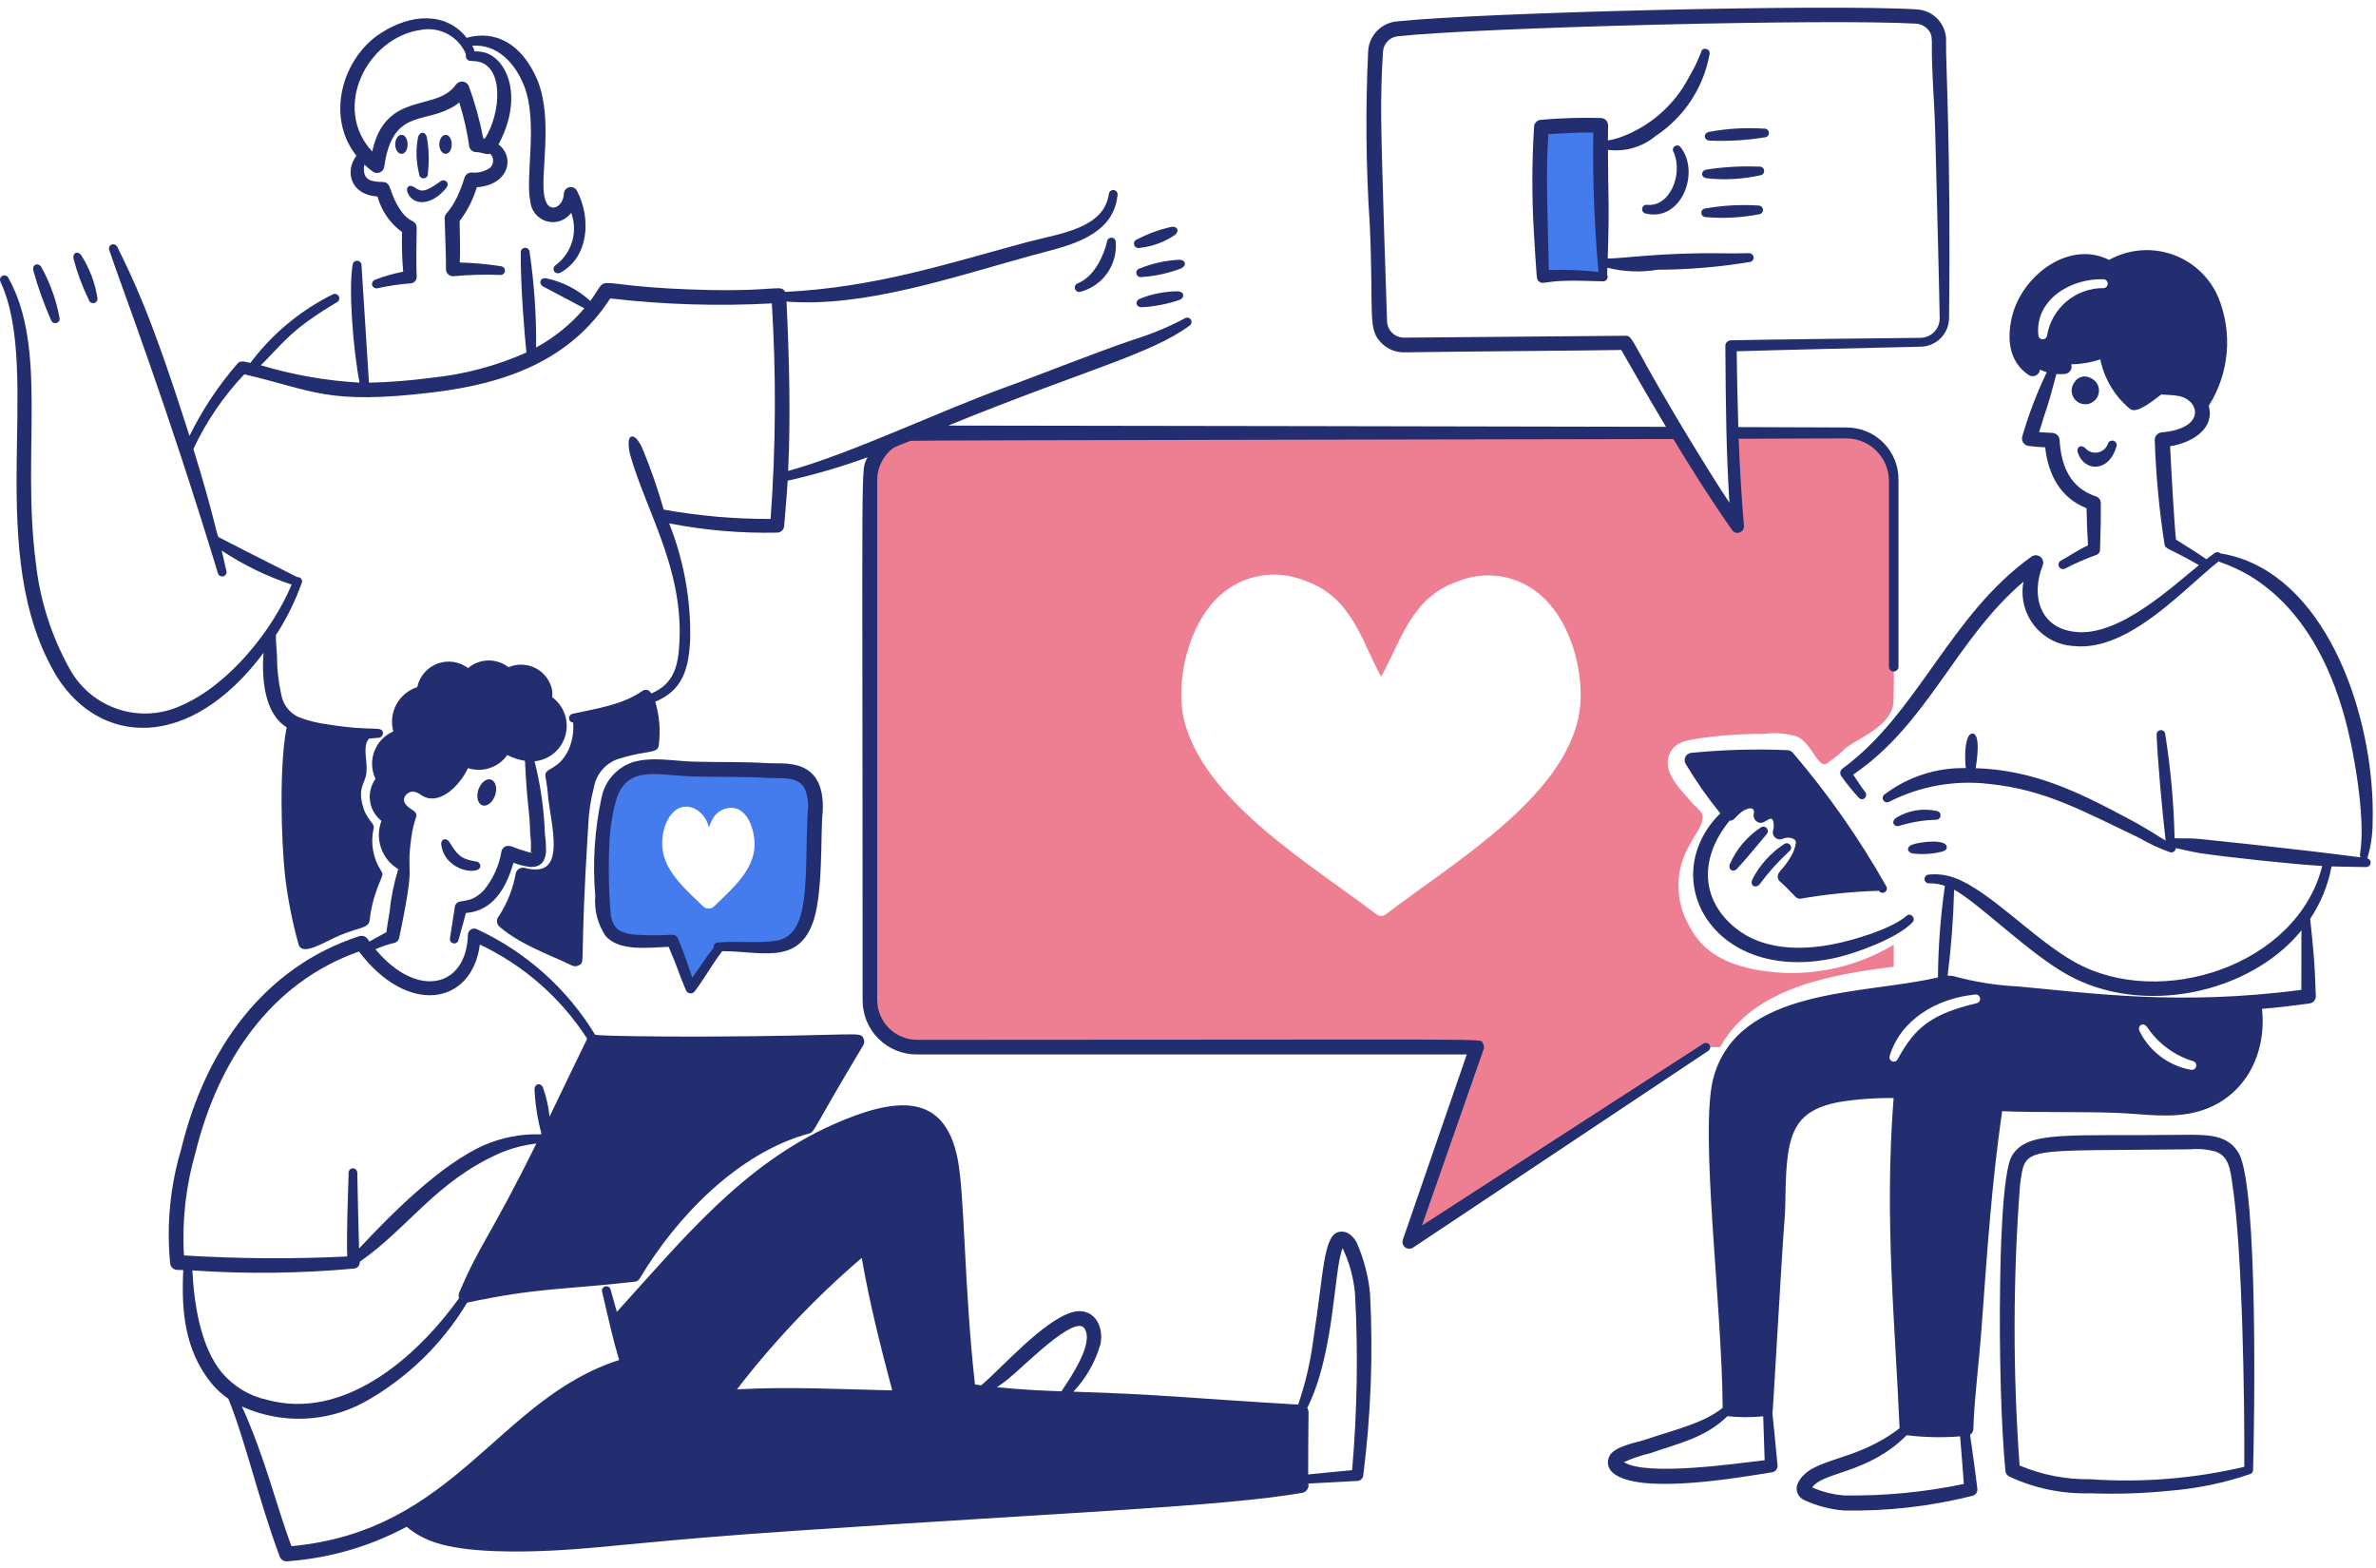 <svg width="297" height="196" viewBox="0 0 297 196" fill="none" xmlns="http://www.w3.org/2000/svg">
<path fill-rule="evenodd" clip-rule="evenodd" d="M219.581 121.245C215.939 120.55 212.886 119.17 211.141 115.728C210.244 114.167 209.783 112.394 209.806 110.595C209.829 108.795 210.335 107.034 211.271 105.496C211.801 104.447 212.85 103.292 212.832 102.043C212.808 101.442 211.853 100.795 211.5 100.358C210.203 98.797 207.787 96.656 208.636 94.37C209.296 92.707 210.876 92.565 212.382 92.306C215.028 91.921 217.7 91.736 220.374 91.752C221.77 91.563 223.189 91.659 224.547 92.036C226.41 92.781 227.2 95.99 228.273 95.489C229.17 94.891 230.01 94.212 230.783 93.46C232.645 92.141 235.367 91.103 236.393 88.898C236.853 87.946 236.724 89.735 236.724 59.996C236.723 59.224 236.571 58.46 236.275 57.747C235.979 57.034 235.546 56.387 234.999 55.842C234.453 55.296 233.805 54.864 233.091 54.57C232.378 54.275 231.614 54.124 230.842 54.125H216.554C216.668 58.027 216.856 61.93 217.179 65.817C214.57 62.017 212.103 58.098 209.717 54.125H114.625C113.854 54.124 113.089 54.275 112.376 54.57C111.662 54.864 111.014 55.296 110.468 55.842C109.922 56.387 109.488 57.034 109.192 57.747C108.897 58.46 108.744 59.224 108.744 59.996V125.016C108.743 125.789 108.894 126.554 109.19 127.268C109.485 127.982 109.918 128.63 110.465 129.177C111.011 129.723 111.66 130.156 112.374 130.452C113.088 130.747 113.853 130.899 114.625 130.898H184.619L176.168 155.249L213.251 130.898H215.02C219.099 123.424 229.094 121.797 236.717 120.854V118.096C231.578 121.194 225.486 122.314 219.581 121.245ZM197.3 89.745C195.076 99.891 181.854 107.755 173.194 114.32C173.035 114.441 172.84 114.506 172.64 114.506C172.44 114.506 172.245 114.441 172.086 114.32C163.373 107.736 150.29 99.945 147.946 89.755C146.99 85.3 148.381 78.168 152.494 74.431C153.913 73.149 155.667 72.297 157.551 71.974C159.436 71.65 161.374 71.869 163.138 72.605C169.037 74.647 170.202 80.213 172.64 84.581C175.108 80.235 176.377 74.683 182.188 72.699C183.932 71.972 185.845 71.756 187.707 72.076C189.568 72.395 191.3 73.237 192.701 74.503C196.832 78.215 198.249 85.311 197.3 89.745Z" fill="#EE7E91"/>
<path fill-rule="evenodd" clip-rule="evenodd" d="M259.729 56.599C260.499 58.931 263.564 59.172 264.551 55.834C264.602 55.697 264.598 55.546 264.539 55.412C264.48 55.278 264.371 55.173 264.235 55.119C264.099 55.065 263.947 55.066 263.812 55.122C263.677 55.179 263.57 55.286 263.513 55.421C263.423 55.705 263.258 55.959 263.037 56.158C262.816 56.358 262.545 56.495 262.254 56.555C261.962 56.615 261.659 56.596 261.377 56.5C261.095 56.405 260.844 56.236 260.649 56.011C260.094 55.505 259.503 55.916 259.729 56.599Z" fill="#232E70"/>
<path fill-rule="evenodd" clip-rule="evenodd" d="M237.398 103.248C238.895 102.777 240.45 102.519 242.019 102.481C242.157 102.481 242.291 102.429 242.392 102.335C242.494 102.241 242.556 102.111 242.567 101.973C242.577 101.835 242.535 101.698 242.449 101.59C242.362 101.481 242.238 101.409 242.101 101.389C240.353 100.995 238.52 101.304 236.997 102.249C236.302 102.787 236.811 103.433 237.398 103.248Z" fill="#232E70"/>
<path fill-rule="evenodd" clip-rule="evenodd" d="M239.056 106.69C240.302 106.851 241.566 106.771 242.781 106.455C243.082 106.395 243.348 106.208 243.348 105.913C243.348 104.82 239.929 105.234 238.997 105.601C238.298 105.886 238.338 106.502 239.056 106.69Z" fill="#232E70"/>
<path fill-rule="evenodd" clip-rule="evenodd" d="M217.149 108.591C218.418 107.22 220.676 104.462 220.816 104.299C220.917 104.199 220.976 104.063 220.981 103.919C220.985 103.776 220.935 103.637 220.84 103.53C220.745 103.423 220.612 103.356 220.47 103.344C220.327 103.331 220.185 103.374 220.073 103.463C218.374 104.58 217.038 106.17 216.23 108.036C215.985 108.742 216.656 109.131 217.149 108.591Z" fill="#232E70"/>
<path fill-rule="evenodd" clip-rule="evenodd" d="M219.901 110.61C221.024 109.087 222.291 107.675 223.685 106.396C223.798 106.305 223.87 106.175 223.887 106.031C223.904 105.888 223.864 105.744 223.776 105.63C223.688 105.515 223.559 105.44 223.416 105.42C223.273 105.4 223.128 105.437 223.012 105.523C221.312 106.637 219.934 108.177 219.016 109.991C218.743 110.687 219.38 111.094 219.901 110.61Z" fill="#232E70"/>
<path fill-rule="evenodd" clip-rule="evenodd" d="M238.295 114.516C236.339 116.175 231.634 117.552 229.183 118.029C224.969 118.871 220.286 118.724 216.947 116.025C212.829 112.717 212.163 107.588 216.188 102.601C216.83 102.601 216.827 102.164 217.74 101.469C218.85 100.717 219.395 101.094 219.226 101.717C219.178 101.901 219.189 102.095 219.257 102.272C219.325 102.45 219.446 102.601 219.604 102.707C220.405 103.27 221.034 102.157 221.466 102.378C221.741 102.516 221.778 103.35 221.642 103.782C221.591 103.948 221.589 104.125 221.637 104.292C221.685 104.458 221.781 104.607 221.912 104.72C222.044 104.833 222.206 104.905 222.378 104.927C222.55 104.949 222.724 104.92 222.88 104.844C223.441 104.563 224.597 104.769 224.483 105.375C224.407 105.904 224.235 106.415 223.976 106.882C222.924 108.787 222.207 108.884 222.207 109.617C222.296 110.176 222.49 110.135 223.269 110.914C224.468 112.112 224.569 112.438 225.131 112.34C228.349 111.78 231.603 111.454 234.868 111.362C234.906 111.422 234.956 111.473 235.013 111.514C235.071 111.554 235.136 111.583 235.205 111.598C235.274 111.614 235.346 111.615 235.415 111.603C235.485 111.591 235.551 111.565 235.611 111.527C235.67 111.489 235.722 111.44 235.762 111.382C235.803 111.324 235.831 111.259 235.847 111.19C235.862 111.121 235.864 111.05 235.851 110.98C235.839 110.911 235.813 110.844 235.775 110.785C232.435 104.86 228.527 99.273 224.106 94.104C224.017 94.001 223.907 93.917 223.783 93.86C223.659 93.803 223.524 93.774 223.387 93.775C219.384 93.61 215.374 93.725 211.387 94.117C211.237 94.136 211.094 94.191 210.97 94.279C210.847 94.366 210.747 94.483 210.68 94.618C210.612 94.753 210.579 94.903 210.583 95.054C210.587 95.205 210.628 95.353 210.703 95.484C211.995 97.651 213.442 99.722 215.033 101.68C206.843 109.817 214.206 123.18 229.536 119.72C232.085 119.133 237.154 117.299 239.058 115.31C239.547 114.792 238.807 114.005 238.295 114.516Z" fill="#232E70"/>
<path fill-rule="evenodd" clip-rule="evenodd" d="M261.25 47.223C261.589 47.347 261.88 47.575 262.081 47.874C262.283 48.174 262.384 48.529 262.372 48.89C262.359 49.25 262.232 49.598 262.01 49.882C261.788 50.166 261.481 50.373 261.134 50.472C260.787 50.571 260.418 50.559 260.079 50.435C259.74 50.312 259.448 50.084 259.247 49.785C259.045 49.486 258.943 49.131 258.955 48.77C258.968 48.41 259.094 48.062 259.316 47.778C259.507 47.456 259.813 47.219 260.173 47.116C260.532 47.013 260.918 47.052 261.25 47.223Z" fill="#232E70"/>
<path fill-rule="evenodd" clip-rule="evenodd" d="M52.262 17.127C51.961 18.657 52.005 20.236 52.391 21.747C52.392 21.823 52.408 21.899 52.44 21.968C52.471 22.038 52.517 22.101 52.574 22.152C52.631 22.203 52.697 22.241 52.77 22.265C52.843 22.289 52.919 22.298 52.995 22.29C53.072 22.283 53.145 22.26 53.212 22.222C53.279 22.185 53.337 22.134 53.383 22.073C53.428 22.012 53.461 21.942 53.479 21.868C53.496 21.793 53.498 21.716 53.484 21.641C53.66 20.141 53.616 18.624 53.353 17.137C53.139 16.357 52.443 16.471 52.262 17.127Z" fill="#232E70"/>
<path fill-rule="evenodd" clip-rule="evenodd" d="M50.962 24.114C51.731 25.831 54.043 25.659 55.784 23.489C56.272 22.881 55.628 22.261 55.053 22.676C53.097 24.081 52.676 24.015 51.788 23.407C51.148 22.968 50.662 23.441 50.962 24.114Z" fill="#232E70"/>
<path fill-rule="evenodd" clip-rule="evenodd" d="M55.693 16.862C56.72 16.862 56.726 19.232 55.693 19.232C55.269 19.232 54.913 18.701 54.913 18.052C54.913 17.402 55.269 16.862 55.693 16.862Z" fill="#232E70"/>
<path fill-rule="evenodd" clip-rule="evenodd" d="M50.18 16.862C51.207 16.862 51.213 19.232 50.18 19.232C49.755 19.232 49.399 18.701 49.399 18.052C49.399 17.402 49.755 16.862 50.18 16.862Z" fill="#232E70"/>
<path fill-rule="evenodd" clip-rule="evenodd" d="M72.111 23.831C72.019 23.666 71.876 23.535 71.704 23.459C71.531 23.383 71.338 23.364 71.155 23.407C70.971 23.45 70.806 23.551 70.685 23.695C70.564 23.84 70.493 24.02 70.483 24.209C70.419 25.926 68.56 26.834 68.09 24.739C67.414 22.031 69.228 15.175 67.206 10.076C65.177 5.253 61.776 3.816 58.473 4.689C58.214 4.741 58.493 4.845 57.962 4.288C55.051 1.182 50.461 2.023 47 4.558C42.629 7.855 40.825 14.777 44.552 19.474C43.062 21.413 43.814 24.359 47.182 24.563C47.677 26.352 48.76 27.923 50.258 29.02C50.208 30.671 50.255 32.324 50.398 33.969C49.198 34.189 48.021 34.525 46.886 34.972C46.75 35.022 46.637 35.121 46.57 35.25C46.502 35.378 46.485 35.527 46.521 35.668C46.572 35.808 46.676 35.923 46.81 35.988C46.944 36.054 47.098 36.066 47.24 36.021C48.599 35.723 49.978 35.523 51.366 35.42C51.573 35.4 51.764 35.3 51.898 35.142C52.032 34.983 52.099 34.778 52.084 34.571C52.004 33.222 52.065 29.553 52.084 28.483C52.089 28.299 52.037 28.117 51.936 27.963C51.835 27.809 51.69 27.69 51.519 27.621C50.95 27.334 50.469 26.899 50.128 26.361C48.583 24.176 49.013 22.788 47.888 22.754C46.424 22.709 45.483 22.568 45.483 21.092C45.493 20.917 45.516 20.744 45.553 20.573C45.877 20.887 46.222 21.178 46.586 21.444C46.714 21.54 46.864 21.6 47.022 21.619C47.18 21.639 47.341 21.616 47.487 21.554C47.634 21.492 47.762 21.392 47.858 21.266C47.955 21.139 48.016 20.989 48.036 20.831C49.002 13.819 52.774 15.385 56.228 13.569C57.617 12.895 57.333 12.541 57.489 13.087C57.998 14.724 58.377 16.399 58.621 18.096C58.619 18.335 58.711 18.564 58.876 18.736C59.042 18.908 59.268 19.008 59.506 19.015C60.287 19.034 60.799 19.395 61.264 19.217C61.385 19.331 61.481 19.469 61.546 19.623C61.611 19.776 61.643 19.941 61.641 20.107C61.639 20.273 61.603 20.438 61.535 20.589C61.466 20.741 61.367 20.877 61.244 20.989C60.576 21.44 59.772 21.644 58.969 21.566C58.766 21.559 58.567 21.62 58.402 21.74C58.238 21.859 58.117 22.03 58.061 22.225C57.809 23.046 57.502 23.85 57.143 24.63C56.05 26.816 55.557 26.594 55.582 27.342C55.616 28.835 55.779 32.363 55.747 33.659C55.747 33.779 55.772 33.898 55.82 34.008C55.868 34.118 55.938 34.217 56.026 34.299C56.114 34.381 56.217 34.444 56.331 34.484C56.444 34.524 56.564 34.54 56.684 34.531C58.65 34.346 60.627 34.294 62.6 34.375C62.736 34.368 62.865 34.31 62.961 34.214C63.057 34.117 63.114 33.987 63.12 33.851C63.126 33.715 63.081 33.581 62.994 33.476C62.907 33.371 62.784 33.302 62.648 33.283C60.934 33.02 59.206 32.863 57.472 32.814C57.555 31.505 57.472 28.953 57.449 27.64C58.413 26.368 59.143 24.935 59.606 23.408C63.599 23.129 64.42 19.662 62.314 18.062C62.572 17.584 62.803 17.093 63.008 16.591C65.132 11.312 63.156 7.33 60.638 6.582C60.209 6.46 59.763 6.407 59.317 6.426C59.265 6.175 59.17 5.936 59.035 5.718C62.118 5.471 64.392 7.864 65.521 10.752C67.284 15.255 65.627 22.092 66.287 25.167C66.334 25.744 66.557 26.292 66.924 26.738C67.292 27.185 67.788 27.508 68.344 27.665C68.901 27.821 69.493 27.804 70.039 27.615C70.586 27.425 71.061 27.074 71.402 26.606C71.825 27.758 71.866 29.015 71.519 30.191C71.171 31.367 70.454 32.4 69.473 33.136C69.347 33.21 69.254 33.33 69.215 33.471C69.175 33.612 69.192 33.763 69.261 33.891C69.34 34.019 69.466 34.11 69.611 34.148C69.756 34.185 69.91 34.165 70.041 34.091C73.595 32.173 73.936 27.276 72.111 23.831ZM59.569 7.67C63.003 8.12 62.683 14.07 60.607 17.336L60.405 17.289C59.978 15.058 59.372 12.866 58.592 10.733C58.523 10.586 58.416 10.459 58.284 10.365C58.151 10.271 57.996 10.213 57.834 10.197C57.672 10.182 57.508 10.208 57.36 10.275C57.211 10.341 57.083 10.446 56.987 10.577C54.611 14.047 48.205 11.247 46.528 18.934C41.468 13.535 45.834 4.706 52.588 3.74C53.72 3.523 54.892 3.696 55.913 4.232C56.934 4.767 57.742 5.632 58.208 6.687C58.227 6.8 58.235 6.914 58.231 7.029C58.232 7.106 58.248 7.183 58.279 7.254C58.309 7.326 58.354 7.39 58.41 7.444C58.466 7.498 58.532 7.54 58.605 7.568C58.677 7.596 58.754 7.609 58.832 7.606C59.063 7.624 59.333 7.639 59.569 7.67Z" fill="#232E70"/>
<path fill-rule="evenodd" clip-rule="evenodd" d="M200.082 15.669C197.631 15.539 195.143 15.775 192.692 15.892C192.384 22.125 192.436 28.371 192.848 34.598C195.369 34.355 197.908 34.359 200.428 34.611C200.241 33.208 200.068 19.555 200.082 15.669Z" fill="#447CED"/>
<path fill-rule="evenodd" clip-rule="evenodd" d="M209.219 19.05C210.396 21.767 208.75 25.885 205.906 25.606C205.761 25.582 205.613 25.617 205.494 25.703C205.375 25.789 205.295 25.919 205.272 26.064C205.248 26.209 205.283 26.357 205.369 26.476C205.455 26.595 205.585 26.675 205.73 26.698C210.161 27.752 212.511 21.617 210.138 18.494C210.106 18.425 210.06 18.365 210.002 18.315C209.945 18.266 209.878 18.229 209.806 18.207C209.733 18.185 209.657 18.178 209.582 18.188C209.507 18.197 209.435 18.222 209.37 18.262C209.305 18.301 209.249 18.353 209.206 18.415C209.163 18.477 209.133 18.548 209.119 18.622C209.105 18.696 209.106 18.773 209.123 18.846C209.14 18.92 209.173 18.989 209.219 19.05Z" fill="#232E70"/>
<path fill-rule="evenodd" clip-rule="evenodd" d="M213.65 17.576C215.956 17.68 218.267 17.546 220.546 17.175C220.623 17.178 220.699 17.165 220.77 17.137C220.841 17.108 220.905 17.066 220.959 17.011C221.012 16.957 221.054 16.892 221.081 16.82C221.108 16.749 221.12 16.672 221.116 16.596C221.111 16.52 221.091 16.445 221.057 16.377C221.022 16.309 220.974 16.249 220.915 16.201C220.856 16.152 220.787 16.117 220.713 16.096C220.64 16.076 220.563 16.071 220.487 16.082C218.18 15.928 215.863 16.067 213.591 16.494C212.835 16.718 213.007 17.512 213.65 17.576Z" fill="#232E70"/>
<path fill-rule="evenodd" clip-rule="evenodd" d="M213.363 22.289C215.576 22.53 217.814 22.407 219.987 21.923C220.063 21.921 220.137 21.902 220.206 21.87C220.274 21.837 220.335 21.791 220.385 21.733C220.434 21.676 220.471 21.609 220.494 21.537C220.517 21.465 220.524 21.389 220.516 21.313C220.508 21.238 220.484 21.165 220.446 21.099C220.409 21.034 220.358 20.976 220.297 20.931C220.237 20.886 220.167 20.853 220.093 20.836C220.02 20.819 219.943 20.817 219.869 20.831C217.661 20.741 215.45 20.867 213.267 21.208C212.581 21.372 212.563 22.168 213.363 22.289Z" fill="#232E70"/>
<path fill-rule="evenodd" clip-rule="evenodd" d="M213.179 27.142C215.4 27.333 217.637 27.218 219.827 26.801C219.9 26.799 219.971 26.783 220.038 26.754C220.105 26.725 220.165 26.683 220.215 26.63C220.266 26.578 220.305 26.516 220.332 26.448C220.358 26.38 220.371 26.308 220.369 26.235C220.368 26.162 220.352 26.09 220.323 26.024C220.293 25.957 220.251 25.897 220.199 25.846C220.146 25.796 220.084 25.756 220.016 25.73C219.949 25.704 219.876 25.691 219.803 25.692C217.588 25.553 215.365 25.676 213.179 26.058C213.04 26.065 212.909 26.125 212.814 26.226C212.718 26.327 212.665 26.461 212.665 26.6C212.665 26.739 212.718 26.873 212.814 26.974C212.909 27.075 213.04 27.135 213.179 27.142Z" fill="#232E70"/>
<path fill-rule="evenodd" clip-rule="evenodd" d="M219.207 32.148C219.186 32.004 219.111 31.872 218.997 31.781C218.883 31.689 218.739 31.644 218.593 31.654C217.438 31.69 216.283 31.666 215.159 31.666C207.823 31.552 202.572 32.344 200.968 32.316C201.192 25.226 201.014 25.311 200.997 18.735C202.05 18.872 203.121 18.789 204.141 18.494C205.162 18.198 206.11 17.696 206.928 17.018C208.69 15.86 210.198 14.356 211.361 12.597C212.524 10.839 213.317 8.862 213.693 6.788C213.868 6.059 212.757 5.817 212.644 6.504C212.233 7.583 211.728 8.624 211.137 9.616C209.295 13.176 206.162 15.897 202.378 17.22C201.927 17.37 201.464 17.482 200.993 17.555C200.993 16.931 200.999 16.303 201.011 15.673C201.012 15.434 200.921 15.204 200.755 15.033C200.59 14.861 200.364 14.761 200.126 14.753C197.621 14.682 195.114 14.757 192.617 14.976C192.393 14.988 192.18 15.083 192.022 15.242C191.863 15.401 191.769 15.614 191.757 15.838C191.484 20.23 191.476 24.635 191.734 29.028C192.118 35.174 192.046 34.94 192.382 35.192C192.898 35.589 192.925 35.171 195.87 35.099C197.392 35.063 198.913 35.146 200.397 35.169C200.495 35.169 200.592 35.143 200.677 35.095C200.762 35.046 200.833 34.976 200.883 34.892C200.933 34.807 200.96 34.711 200.961 34.613C200.963 34.515 200.939 34.418 200.892 34.332C200.892 34.087 200.892 34.368 200.923 33.471C202.965 33.983 205.091 34.069 207.167 33.722C211.03 33.71 214.885 33.387 218.696 32.756C218.844 32.743 218.981 32.671 219.077 32.558C219.173 32.444 219.219 32.297 219.207 32.148ZM193.607 33.761C193.437 26.123 193.218 21.854 193.548 16.776C194.945 16.695 197.275 16.53 199.167 16.564C199.07 22.383 199.286 28.203 199.815 33.998C197.754 33.761 195.678 33.682 193.605 33.761H193.607Z" fill="#232E70"/>
<path fill-rule="evenodd" clip-rule="evenodd" d="M4.159 33.794C4.743 35.916 5.484 37.991 6.374 40.004C6.415 40.144 6.511 40.263 6.64 40.333C6.768 40.403 6.92 40.42 7.061 40.378C7.201 40.337 7.32 40.241 7.39 40.112C7.46 39.984 7.477 39.832 7.435 39.691C7.022 37.477 6.254 35.343 5.161 33.373C4.774 32.786 4.007 33.039 4.159 33.794Z" fill="#232E70"/>
<path fill-rule="evenodd" clip-rule="evenodd" d="M9.188 32.347C9.657 34.123 10.301 35.848 11.109 37.498C11.148 37.639 11.242 37.758 11.369 37.83C11.496 37.901 11.646 37.919 11.787 37.88C11.927 37.841 12.046 37.748 12.118 37.621C12.19 37.494 12.208 37.343 12.169 37.203C11.87 35.319 11.183 33.516 10.154 31.91C9.735 31.337 9.063 31.546 9.188 32.347Z" fill="#232E70"/>
<path fill-rule="evenodd" clip-rule="evenodd" d="M138.379 30.216C137.97 31.907 136.835 34.56 134.736 35.414C134.595 35.458 134.477 35.556 134.409 35.686C134.34 35.817 134.327 35.969 134.37 36.11C134.414 36.251 134.512 36.368 134.643 36.437C134.773 36.505 134.926 36.519 135.067 36.475C136.404 36.121 137.576 35.311 138.38 34.186C139.185 33.06 139.572 31.69 139.475 30.31C139.487 30.164 139.441 30.02 139.347 29.909C139.253 29.797 139.119 29.727 138.974 29.715C138.828 29.703 138.684 29.748 138.573 29.842C138.461 29.936 138.391 30.071 138.379 30.216Z" fill="#232E70"/>
<path fill-rule="evenodd" clip-rule="evenodd" d="M146.447 28.356C144.954 28.684 143.511 29.209 142.156 29.917C142.014 29.956 141.893 30.05 141.82 30.179C141.747 30.307 141.728 30.459 141.767 30.601C141.807 30.743 141.901 30.864 142.029 30.937C142.157 31.01 142.309 31.029 142.451 30.99C144.031 30.824 145.546 30.269 146.859 29.376C147.46 28.906 147.218 28.26 146.447 28.356Z" fill="#232E70"/>
<path fill-rule="evenodd" clip-rule="evenodd" d="M147.484 32.471C145.777 32.542 144.094 32.905 142.509 33.545C142.435 33.556 142.364 33.581 142.301 33.62C142.237 33.66 142.182 33.711 142.139 33.772C142.095 33.833 142.065 33.903 142.049 33.976C142.034 34.049 142.033 34.124 142.047 34.198C142.062 34.271 142.091 34.341 142.133 34.403C142.175 34.464 142.229 34.517 142.292 34.557C142.355 34.597 142.426 34.624 142.5 34.636C142.574 34.649 142.649 34.646 142.722 34.628C144.414 34.521 146.079 34.156 147.66 33.545C148.424 33.136 148.14 32.511 147.484 32.471Z" fill="#232E70"/>
<path fill-rule="evenodd" clip-rule="evenodd" d="M147.242 36.414C145.623 36.424 144.02 36.736 142.515 37.334C141.768 37.635 142.024 38.464 142.751 38.406C144.354 38.317 145.936 38.008 147.454 37.486C148.1 37.223 148.085 36.489 147.242 36.414Z" fill="#232E70"/>
<path fill-rule="evenodd" clip-rule="evenodd" d="M55.164 105.649C55.67 109.002 60.044 109.479 60.044 108.254C60.038 108.112 59.982 107.978 59.884 107.876C59.786 107.773 59.654 107.711 59.513 107.7C57.483 107.37 57.159 106.816 56.164 105.26C55.771 104.642 55.05 104.898 55.164 105.649Z" fill="#232E70"/>
<path fill-rule="evenodd" clip-rule="evenodd" d="M61.38 97.459C61.956 97.653 62.182 98.531 61.887 99.416C61.592 100.302 60.874 100.878 60.296 100.678C59.719 100.478 59.506 99.604 59.8 98.72C60.093 97.837 60.8 97.264 61.38 97.459Z" fill="#232E70"/>
<path fill-rule="evenodd" clip-rule="evenodd" d="M98.82 96.438C97.552 96.246 87.893 96.174 86.619 96.126C84.226 96.054 81.634 95.502 79.323 96.16C78.514 96.449 77.793 96.941 77.229 97.59C76.665 98.238 76.279 99.021 76.106 99.863C75.233 103.839 74.959 107.922 75.293 111.979C75.15 113.518 75.492 115.064 76.27 116.4C77.839 118.251 81.869 117.602 84.062 117.591C84.946 119.523 85.559 121.563 86.337 123.532C87.54 121.971 88.541 120.219 89.771 118.652L89.735 118.368C92.187 118.192 94.638 118.663 97.072 118.357C102.468 117.653 101.456 109.761 101.893 101.489C102.062 99.165 101.531 96.839 98.82 96.438ZM94.263 106.372C93.818 109.205 91.265 111.345 89.242 113.326C89.061 113.494 88.823 113.587 88.576 113.587C88.329 113.587 88.091 113.494 87.91 113.326C85.921 111.38 83.294 109.196 82.853 106.383C82.361 103.402 84.173 99.768 86.931 101.138C87.358 101.383 87.728 101.715 88.017 102.113C88.305 102.512 88.506 102.967 88.605 103.448C88.739 103.047 88.913 102.66 89.123 102.293C89.379 101.861 89.751 101.51 90.197 101.281C90.644 101.051 91.146 100.953 91.646 100.996C93.686 101.235 94.56 104.352 94.263 106.372Z" fill="#447CED"/>
<path fill-rule="evenodd" clip-rule="evenodd" d="M83.579 118.364C80.993 118.467 77.318 118.976 75.658 116.95C74.7 115.49 74.26 113.751 74.409 112.011C74.055 107.868 74.325 103.696 75.21 99.633C75.421 98.633 75.891 97.705 76.571 96.943C77.251 96.18 78.119 95.608 79.089 95.284C81.566 94.559 84.084 95.14 86.656 95.212C89.989 95.32 92.418 95.19 96.122 95.413C98.015 95.519 103.221 94.633 102.834 101.554C102.537 103.813 102.962 112.1 101.502 115.617C99.52 120.59 95.052 118.906 90.263 118.906C90.257 118.947 90.236 118.985 90.204 119.012C88.955 120.643 88.019 122.388 86.832 123.938C86.764 124.028 86.674 124.097 86.569 124.14C86.465 124.183 86.352 124.197 86.24 124.181C86.129 124.165 86.024 124.12 85.936 124.05C85.848 123.979 85.78 123.887 85.74 123.782C84.721 121.405 84.955 121.567 83.579 118.364ZM89.199 118.494V118.423C89.186 118.28 89.231 118.137 89.324 118.026C89.417 117.915 89.55 117.846 89.694 117.833C92.059 117.605 94.742 117.949 96.966 117.61C101.468 116.948 100.539 109.693 100.962 101.437C101.098 100.491 100.976 99.527 100.61 98.644C99.763 96.927 97.588 97.369 96 97.254C93.034 97.071 89.756 97.166 86.594 97.065C83.113 96.979 79.696 95.997 77.965 98.173C77.495 98.738 77.16 99.404 76.987 100.118C76.576 101.629 76.314 103.176 76.207 104.739C76.024 108.011 76.076 111.292 76.363 114.557C76.707 115.962 77.256 116.599 79.287 116.844C80.873 116.942 82.463 116.946 84.049 116.856C84.193 116.855 84.334 116.896 84.455 116.973C84.577 117.05 84.673 117.161 84.733 117.292C85.183 118.439 85.151 118.146 86.536 122.207C87.591 120.765 88.367 119.51 89.202 118.489L89.199 118.494Z" fill="#232E70"/>
<path d="M243.26 5.195C243.303 4.187 242.949 3.201 242.275 2.45C241.601 1.699 240.659 1.242 239.652 1.176C228.516 0.49 185.075 1.56 174.515 2.685C173.606 2.79 172.762 3.207 172.126 3.865C171.49 4.522 171.1 5.379 171.025 6.291C170.672 13.573 170.739 20.87 171.226 28.144C171.729 39.639 170.881 41.199 172.787 42.984C173.523 43.677 174.499 44.058 175.509 44.046C181.958 43.951 200.052 43.81 202.656 43.751C204.484 46.96 206.341 50.174 208.249 53.357C197.675 53.323 130.421 53.213 118.526 53.201C135.68 46.22 143.883 44.28 148.723 40.688C148.835 40.605 148.911 40.482 148.935 40.345C148.959 40.208 148.929 40.066 148.852 39.95C148.775 39.834 148.657 39.752 148.521 39.72C148.385 39.689 148.242 39.711 148.122 39.781C146.095 40.87 143.967 41.759 141.768 42.435C137.124 43.996 128.403 47.455 125.914 48.329C117.009 51.556 106.609 56.627 98.52 58.875C98.844 51.891 98.649 44.67 98.314 37.7C108.051 38.462 119.123 34.638 129.03 31.925C130.221 31.583 131.576 31.277 132.873 30.865C136.404 29.772 139.35 28.038 139.698 24.37C139.706 24.298 139.701 24.225 139.681 24.156C139.661 24.086 139.628 24.021 139.584 23.965C139.539 23.908 139.483 23.86 139.42 23.825C139.357 23.79 139.288 23.767 139.216 23.759C139.144 23.75 139.072 23.756 139.002 23.776C138.933 23.795 138.868 23.828 138.811 23.873C138.754 23.918 138.707 23.973 138.671 24.036C138.636 24.099 138.614 24.169 138.605 24.24C138.026 28.567 132.436 29.201 128.574 30.216C118.272 32.999 109.407 35.935 98.144 36.489C97.619 35.521 97.068 36.428 88.717 36.255C72.598 35.901 76.616 33.857 73.782 37.621C72.224 36.192 70.308 35.212 68.237 34.786C67.468 34.705 67.3 35.503 67.908 35.824C69.269 36.548 71.665 37.81 73.045 38.543C71.354 40.532 69.312 42.191 67.019 43.439C67.052 39.432 66.775 35.429 66.194 31.464C66.179 31.325 66.111 31.197 66.004 31.106C65.898 31.015 65.76 30.968 65.62 30.976C65.48 30.983 65.348 31.044 65.252 31.146C65.155 31.247 65.101 31.382 65.101 31.522C65.042 35.737 65.588 41.935 65.799 44.068C62.01 45.756 57.975 46.825 53.848 47.235C51.286 47.579 48.706 47.781 46.121 47.839C45.945 45.212 45.185 33.299 45.185 33.13C45.181 32.994 45.126 32.864 45.032 32.766C44.938 32.668 44.811 32.608 44.676 32.598C44.54 32.587 44.405 32.627 44.298 32.711C44.19 32.794 44.117 32.913 44.092 33.047C43.546 35.857 44.109 43.459 44.935 47.831C40.754 47.596 36.614 46.868 32.603 45.663C35.348 42.977 36.215 41.28 42.113 37.788C42.243 37.72 42.342 37.604 42.387 37.464C42.431 37.324 42.419 37.172 42.352 37.041C42.285 36.911 42.17 36.812 42.03 36.766C41.89 36.72 41.738 36.732 41.607 36.798C37.544 38.807 34.011 41.744 31.294 45.371C30.555 45.215 30.045 45.017 29.697 45.443C27.309 48.188 25.288 51.231 23.684 54.496C18.731 38.887 16.585 34.842 14.671 30.876C14.609 30.741 14.497 30.635 14.358 30.58C14.22 30.525 14.066 30.526 13.928 30.582C13.799 30.643 13.699 30.753 13.65 30.888C13.601 31.023 13.608 31.171 13.669 31.3C15.425 36.523 20.611 49.889 27.237 71.65C27.255 71.721 27.287 71.788 27.331 71.847C27.375 71.906 27.431 71.955 27.494 71.992C27.558 72.029 27.628 72.053 27.701 72.062C27.774 72.072 27.848 72.066 27.919 72.046C27.99 72.027 28.056 71.993 28.113 71.948C28.171 71.902 28.219 71.845 28.254 71.781C28.29 71.716 28.312 71.645 28.319 71.572C28.327 71.499 28.32 71.425 28.298 71.355C28.103 70.513 27.91 69.669 27.704 68.821C30.418 70.626 33.362 72.059 36.456 73.084C34.057 78.822 28.62 85.588 22.743 88.159C20.272 89.332 17.447 89.52 14.843 88.683C12.239 87.847 10.051 86.048 8.727 83.655C6.426 79.534 4.979 74.992 4.472 70.3C2.692 56.546 6.023 43.627 1.038 34.725C0.972 34.596 0.858 34.497 0.719 34.452C0.581 34.406 0.431 34.418 0.301 34.483C0.171 34.549 0.073 34.663 0.027 34.802C-0.018 34.94 -0.007 35.09 0.059 35.22C5.421 46.831 -2.273 69.159 7.143 84.648C12.487 93.077 23.581 94.092 32.942 81.62C32.691 84.874 33.053 89.212 35.833 90.921C34.876 95.698 35.16 105.084 35.621 109.413C35.961 112.32 36.525 115.197 37.307 118.018C37.742 119.637 40.491 117.767 42.517 116.91C44.882 115.93 46.095 116.048 46.206 115.048C46.306 114.126 46.484 113.215 46.736 112.324C47.54 109.63 48.08 109.477 47.656 108.89C46.652 107.347 46.3 105.47 46.677 103.668C46.978 102.842 45.773 102.683 45.263 100.415C44.782 98.23 45.703 97.977 45.817 96.455C45.917 95.125 45.41 93.701 45.912 92.623C46.003 92.551 46.068 92.451 46.098 92.339C46.514 92.305 46.924 92.269 47.328 92.228C47.475 92.218 47.612 92.153 47.713 92.046C47.814 91.939 47.87 91.797 47.871 91.65C47.753 90.644 46.846 91.504 41.081 90.576C39.79 90.422 38.523 90.108 37.31 89.64C36.766 89.388 36.288 89.011 35.918 88.54C35.547 88.069 35.293 87.517 35.176 86.928C34.806 85.285 34.62 83.605 34.622 81.919C34.603 81.451 34.466 80.082 34.491 79.4C35.814 77.356 36.897 75.167 37.72 72.875C37.754 72.788 37.765 72.695 37.751 72.602C37.738 72.51 37.701 72.423 37.644 72.35C37.587 72.276 37.513 72.218 37.427 72.182C37.341 72.146 37.248 72.132 37.155 72.143C33.133 70.134 27.523 67.262 27.366 67.171C27.045 66.986 26.992 65.236 24.173 56.128C25.782 52.698 27.928 49.548 30.53 46.795C39.189 48.783 40.789 50.653 54.046 49.058C63.234 47.965 71.279 45.05 76.278 37.306C82.982 38.085 89.741 38.294 96.481 37.93C97.033 46.905 96.981 55.907 96.325 64.875C91.846 64.893 87.374 64.502 82.966 63.706C82.26 61.24 81.423 58.814 80.458 56.438C80.281 55.945 79.565 54.361 78.897 54.587C78.302 54.787 78.691 56.683 78.838 57.084C80.817 63.942 85.281 70.941 84.944 79.903C84.839 83.213 84.274 85.485 81.401 86.696C81.36 86.594 81.297 86.502 81.216 86.428C81.136 86.354 81.039 86.299 80.934 86.267C80.829 86.235 80.719 86.227 80.61 86.243C80.502 86.26 80.398 86.301 80.308 86.363C77.793 88.116 74.845 88.514 71.549 89.24C71.42 89.271 71.305 89.347 71.227 89.455C71.149 89.563 71.113 89.695 71.124 89.828C71.136 89.96 71.195 90.085 71.29 90.177C71.386 90.27 71.512 90.325 71.645 90.333C71.739 91.509 71.536 92.69 71.055 93.767C69.773 96.421 67.972 95.907 68.179 97.103C68.351 97.999 68.469 98.904 68.532 99.814C68.985 103.44 70.43 108.752 66.916 108.69C66.474 108.69 66.033 108.626 65.608 108.501C65.374 108.44 65.125 108.473 64.914 108.591C64.703 108.71 64.546 108.906 64.477 109.138C64.141 111.073 63.411 112.919 62.332 114.561C62.175 114.748 62.1 114.99 62.122 115.233C62.144 115.477 62.261 115.701 62.449 115.858C65.103 118.121 68.457 119.245 71.49 120.697C71.635 120.768 71.795 120.801 71.956 120.793C72.117 120.785 72.273 120.735 72.409 120.65C73.215 120.16 72.409 120.856 73.53 103.181C73.595 101.56 73.836 99.951 74.248 98.383C74.409 97.504 74.824 96.691 75.442 96.045C76.061 95.4 76.855 94.95 77.726 94.752C80.989 93.751 82.237 94.249 82.347 93.149C82.587 91.328 82.436 89.477 81.903 87.72C85.319 86.328 86.102 83.632 86.274 79.946C86.371 74.981 85.477 70.046 83.645 65.429C88.102 66.297 92.639 66.684 97.179 66.585C97.39 66.576 97.591 66.491 97.745 66.346C97.898 66.201 97.995 66.005 98.016 65.795C98.164 63.904 98.354 62.005 98.46 60.091C101.851 59.335 105.188 58.357 108.45 57.164C107.556 59.112 107.826 53.977 107.826 125.032C107.821 125.925 107.994 126.811 108.334 127.638C108.674 128.465 109.175 129.216 109.808 129.847C110.44 130.479 111.192 130.978 112.02 131.317C112.847 131.656 113.733 131.827 114.627 131.82H183.348L175.356 154.983C175.298 155.152 175.295 155.335 175.347 155.507C175.399 155.678 175.503 155.828 175.645 155.936C175.788 156.045 175.96 156.105 176.139 156.11C176.318 156.115 176.493 156.063 176.641 155.962L213.548 131.361C213.663 131.279 213.741 131.155 213.766 131.017C213.792 130.878 213.762 130.735 213.684 130.617C213.606 130.5 213.486 130.417 213.348 130.387C213.21 130.356 213.066 130.381 212.946 130.454L177.749 153.204L185.446 131.194C185.498 131.06 185.513 130.914 185.493 130.772C185.472 130.63 185.415 130.495 185.328 130.381C184.934 129.777 189.249 129.992 114.627 129.992C113.312 129.987 112.051 129.463 111.12 128.534C110.188 127.605 109.661 126.346 109.652 125.03V60.005C109.654 58.689 110.175 57.427 111.103 56.493C111.78 55.833 111.75 55.926 113.822 55.107C114.334 55.024 194.264 54.934 209.168 54.882C211.51 58.758 213.909 62.556 216.52 66.277C216.623 66.421 216.771 66.528 216.94 66.581C217.109 66.634 217.292 66.63 217.458 66.57C217.625 66.51 217.768 66.397 217.865 66.248C217.961 66.1 218.007 65.923 217.994 65.746C217.736 62.78 217.46 58.516 217.335 54.851L230.828 54.804C232.212 54.815 233.537 55.363 234.523 56.333C235.51 57.303 236.081 58.619 236.115 60.002V83.399C236.125 83.549 236.193 83.689 236.304 83.79C236.414 83.891 236.56 83.945 236.71 83.941C236.86 83.943 237.005 83.888 237.117 83.788C237.228 83.688 237.297 83.549 237.311 83.399V60.005C237.323 59.146 237.164 58.294 236.844 57.497C236.523 56.701 236.048 55.976 235.444 55.365C234.841 54.754 234.122 54.269 233.33 53.938C232.537 53.608 231.687 53.438 230.828 53.44L217.288 53.391C217.193 50.233 217.125 47.076 217.085 43.919C219.597 43.824 236.807 43.4 240.083 43.342C241.02 43.328 241.914 42.949 242.576 42.287C243.239 41.625 243.617 40.73 243.631 39.794C243.882 18.463 243.18 7.237 243.26 5.195ZM240.088 42.232C236.788 42.255 218.977 42.468 216.361 42.544C216.177 42.544 216 42.617 215.87 42.748C215.74 42.878 215.667 43.054 215.667 43.239C215.731 51.59 215.776 56.106 216.174 62.841C214.758 60.697 213.403 58.527 212.059 56.335C203.719 42.705 204.24 41.928 203.162 41.974C200.379 42.021 181.967 42.138 175.484 42.21C174.953 42.206 174.442 42.003 174.053 41.641C173.665 41.278 173.427 40.783 173.386 40.253C173.349 39.452 172.679 19.376 172.654 15.051C172.62 12.187 172.679 9.31 172.879 6.422C172.917 5.942 173.122 5.491 173.458 5.147C173.793 4.802 174.239 4.586 174.718 4.536C185.067 3.423 228.518 2.321 239.526 2.957C240.076 2.999 240.589 3.248 240.964 3.653C241.76 4.527 241.358 5.025 241.541 8.662C241.636 11.361 241.853 14.061 241.906 16.713C242.048 22.088 242.437 37.494 242.46 39.794C242.464 40.43 242.218 41.043 241.774 41.499C241.33 41.956 240.724 42.22 240.088 42.233V42.232Z" fill="#232E70"/>
<path fill-rule="evenodd" clip-rule="evenodd" d="M171.255 161.68C171.033 159.474 170.464 157.318 169.569 155.291C168.955 154.229 168.142 153.817 167.352 154.006C165.412 154.446 165.459 159.157 164.182 167.349C163.828 170.155 163.188 172.917 162.27 175.592C148.287 174.764 145.578 174.344 134.172 173.977C135.759 172.3 136.919 170.265 137.555 168.045C138.075 165.52 136.476 163.295 133.965 164.062C130.346 165.164 125.259 170.978 122.651 173.184C122.392 173.15 122.133 173.115 121.87 173.078C120.509 160.932 120.586 149.278 119.713 144.916C118.084 136.554 112.064 137.071 104.13 140.58C92.863 145.613 85.399 154.863 77.105 164.004C76.843 163.067 76.583 162.137 76.325 161.213C76.307 161.142 76.275 161.076 76.231 161.018C76.188 160.96 76.133 160.911 76.07 160.874C76.007 160.837 75.938 160.813 75.866 160.803C75.794 160.793 75.72 160.798 75.65 160.817C75.58 160.836 75.514 160.868 75.456 160.913C75.399 160.957 75.35 161.013 75.314 161.076C75.278 161.139 75.255 161.209 75.247 161.281C75.238 161.354 75.243 161.427 75.263 161.497C76.228 165.556 76.584 167.316 77.397 170.018C62.175 174.912 56.949 191.403 36.436 193.288C34.563 188.36 33.147 182.205 30.234 175.824C32.644 176.919 35.274 177.444 37.919 177.356C40.565 177.268 43.155 176.571 45.486 175.318C50.811 172.372 55.261 168.07 58.386 162.849C67.271 160.949 70.46 161.246 79.37 160.226C79.49 160.213 79.605 160.172 79.707 160.106C79.808 160.041 79.892 159.952 79.954 159.849C84.582 152.067 92.337 144.061 101.169 141.696C101.884 141.443 101.53 141.297 107.911 130.663C107.987 130.524 108.027 130.368 108.027 130.209C108.027 130.05 107.987 129.894 107.911 129.755C107.375 128.898 107.624 129.518 87.365 129.589C83.945 129.599 74.492 129.529 74.383 129.344C70.881 123.585 65.743 118.997 59.626 116.167C59.508 116.107 59.376 116.079 59.244 116.084C59.112 116.089 58.984 116.127 58.871 116.196C58.758 116.264 58.664 116.36 58.598 116.474C58.532 116.589 58.496 116.718 58.494 116.85C58.296 123.505 52.131 124.919 46.933 118.671C47.705 118.323 48.509 118.052 49.334 117.864C49.477 117.821 49.605 117.741 49.705 117.631C49.805 117.521 49.873 117.385 49.901 117.239C52.122 106.596 50.658 110.174 51.427 104.619C51.536 103.801 51.726 102.995 51.994 102.215C52.344 101.292 51.006 101.249 50.58 100.342C50.268 99.68 50.901 98.995 51.582 98.951C51.978 98.994 52.354 99.15 52.665 99.399C54.785 100.835 57.404 98.35 58.5 96.027C59.387 96.312 60.342 96.307 61.226 96.013C62.11 95.718 62.877 95.15 63.416 94.39C64.107 94.749 64.853 94.992 65.623 95.109C65.909 101.135 66.197 100.918 66.274 104.283C66.388 105.052 66.408 105.831 66.333 106.604C66.157 106.57 65.865 106.456 65.662 106.404C64.229 106.036 63.726 105.494 63.093 105.861C62.987 105.923 62.895 106.006 62.824 106.106C62.752 106.205 62.703 106.319 62.679 106.439C62.391 108.226 61.63 109.903 60.475 111.297C58.612 113.284 57.186 112.135 56.867 113.288L56.255 117.248C56.236 117.319 56.23 117.393 56.24 117.466C56.25 117.539 56.274 117.609 56.311 117.672C56.349 117.736 56.398 117.791 56.458 117.834C56.517 117.878 56.584 117.909 56.656 117.926C56.727 117.942 56.802 117.944 56.874 117.932C56.947 117.919 57.016 117.892 57.077 117.852C57.139 117.812 57.192 117.76 57.233 117.699C57.273 117.638 57.302 117.569 57.315 117.497C57.618 116.482 58.197 114.295 58.235 114.137C61.61 113.863 63.244 111.105 64.188 107.855C64.877 108.125 65.598 108.303 66.333 108.385C67.591 108.409 68.17 107.684 68.255 106.464C68.258 105.715 68.211 104.966 68.112 104.224C68.004 101.169 67.571 98.133 66.819 95.17C67.715 95.084 68.564 94.728 69.253 94.148C69.943 93.569 70.44 92.794 70.68 91.926C70.919 91.058 70.889 90.137 70.594 89.287C70.299 88.436 69.753 87.695 69.027 87.161C69.049 86.886 69.049 86.61 69.027 86.335C68.921 85.749 68.683 85.195 68.332 84.713C67.981 84.232 67.526 83.836 67.001 83.555C66.476 83.274 65.894 83.115 65.299 83.09C64.704 83.065 64.111 83.175 63.564 83.412C62.836 82.847 61.937 82.55 61.016 82.569C60.096 82.589 59.21 82.923 58.506 83.518C57.966 83.111 57.332 82.847 56.662 82.75C55.992 82.653 55.309 82.727 54.676 82.965C54.043 83.202 53.479 83.596 53.038 84.109C52.597 84.622 52.293 85.238 52.153 85.9C51.037 86.258 50.102 87.034 49.545 88.066C48.988 89.098 48.852 90.305 49.166 91.435C48.622 91.669 48.132 92.01 47.723 92.438C47.315 92.867 46.997 93.373 46.789 93.927C46.581 94.481 46.487 95.071 46.513 95.662C46.538 96.253 46.683 96.833 46.938 97.367C46.361 98.17 46.115 99.165 46.254 100.144C46.392 101.124 46.904 102.012 47.681 102.624C47.267 103.715 47.251 104.917 47.635 106.019C48.019 107.121 48.778 108.053 49.781 108.651C49.237 110.41 48.871 112.219 48.688 114.052C48.173 117.092 48.376 116.209 48.299 116.54C47.812 116.783 46.504 117.52 46.183 117.706C46.1 117.593 46.026 117.48 45.941 117.364C45.822 117.21 45.659 117.096 45.474 117.037C45.289 116.978 45.09 116.977 44.904 117.035C32.927 120.928 25.642 131.278 22.66 143.615C21.27 148.261 20.798 153.134 21.27 157.961C21.296 158.174 21.397 158.37 21.554 158.515C21.712 158.659 21.916 158.743 22.13 158.751L22.91 158.776C22.653 163.938 23.104 168.679 26.299 172.769C26.937 173.576 27.694 174.282 28.545 174.86C30.71 180.194 32.292 187.425 34.964 194.592C35.032 194.778 35.158 194.936 35.324 195.042C35.49 195.149 35.687 195.197 35.883 195.181C41.111 194.815 46.203 193.345 50.822 190.87C51.888 191.747 53.109 192.416 54.423 192.841C58.391 194.171 65.259 194.043 69.439 193.82C76.042 193.473 81.691 192.554 99.546 191.357C133.635 189.048 153.087 188.324 162.785 186.618C163.004 186.577 163.202 186.462 163.345 186.291C163.487 186.119 163.565 185.904 163.565 185.681C163.565 185.606 163.557 185.533 163.554 185.458L169.742 185.133C169.906 185.108 170.059 185.032 170.177 184.915C170.296 184.799 170.375 184.648 170.402 184.484C171.364 176.923 171.649 169.291 171.255 161.68ZM66.528 106.526C66.552 106.598 66.492 106.621 66.399 106.609C66.434 106.562 66.528 106.468 66.528 106.526ZM22.996 156.945C22.739 152.596 23.23 148.234 24.446 144.05C27.244 132.719 33.77 122.854 44.873 118.955C51.003 127.061 58.996 125.629 59.985 118.082C65.467 120.676 70.114 124.754 73.398 129.853C73.287 130.034 70.298 136.281 68.692 139.591C68.566 138.362 68.295 137.153 67.886 135.988C67.574 135.268 66.82 135.488 66.814 136.177C66.901 138.038 67.187 139.885 67.668 141.685C67.582 141.86 67.64 141.804 67.49 141.804C65.093 141.741 62.711 142.204 60.512 143.16C55.09 145.555 48.935 151.735 44.884 156.082C44.848 155.16 44.697 148.836 44.661 146.596C44.657 146.452 44.597 146.314 44.493 146.213C44.39 146.112 44.251 146.055 44.106 146.054C43.965 146.056 43.829 146.115 43.73 146.216C43.63 146.317 43.575 146.454 43.576 146.596C43.504 149.389 43.31 153.968 43.399 157.075C36.601 157.408 29.79 157.365 22.996 156.945ZM27.752 171.618C25.071 168.4 24.254 162.989 24.045 158.818C30.787 159.28 37.555 159.202 44.285 158.586C44.486 158.563 44.671 158.462 44.799 158.304C44.926 158.146 44.986 157.943 44.965 157.741C51.095 153.455 54.387 147.834 62.232 144.27C63.761 143.592 65.383 143.15 67.043 142.958C61.212 154.765 59.963 155.511 57.384 161.648C57.309 161.854 57.309 162.079 57.384 162.284C51.727 170.159 42.767 177.519 33.441 175.009C31.22 174.54 29.218 173.345 27.752 171.612V171.618ZM92.123 173.685C96.74 167.684 101.967 162.177 107.719 157.253C108.674 162.825 110.084 168.382 111.526 173.815C105.387 173.694 98.971 173.32 92.123 173.685ZM124.613 173.417C125.055 173.118 125.525 172.792 125.984 172.425C128.013 170.793 134.369 164.241 135.568 166.083C136.767 167.925 133.876 172.141 132.677 173.935C129.884 173.827 127.415 173.705 124.613 173.417ZM169.015 183.781L163.523 184.323C163.509 183.564 163.543 178.377 163.568 176.549C163.569 176.359 163.511 176.172 163.403 176.016C166.867 169.066 166.681 158.868 167.824 156.035C168.692 157.857 169.221 159.822 169.385 161.834C169.774 169.15 169.65 176.483 169.015 183.781Z" fill="#232E70"/>
<path fill-rule="evenodd" clip-rule="evenodd" d="M281.28 184.274C281.382 184.237 281.471 184.17 281.534 184.082C281.597 183.993 281.632 183.887 281.633 183.779C281.781 178.854 282.331 148.345 279.83 144.149C278.581 141.964 276.202 141.862 273.713 141.862C258.259 142.059 253.472 141.271 251.505 144.468C250.228 146.497 250.048 157.976 250.019 160.405C249.878 168.844 250.148 178.568 250.679 183.874C250.692 184.022 250.741 184.164 250.823 184.287C250.905 184.411 251.016 184.512 251.147 184.581C254.316 186.065 257.789 186.784 261.286 186.679C264.653 186.806 268.024 186.696 271.376 186.348C274.75 186.067 278.077 185.37 281.28 184.274ZM280.537 183.367C280.584 175.423 280.322 156.485 279.064 148.145C278.786 146.214 278.637 144.592 276.966 143.96C275.918 143.678 274.829 143.582 273.748 143.678C252.54 143.948 253.212 143.15 252.507 148.086C251.617 159.775 251.597 171.515 252.448 183.207C255.262 184.391 258.292 184.976 261.345 184.925C267.786 185.373 274.258 184.848 280.542 183.367H280.537Z" fill="#232E70"/>
<path fill-rule="evenodd" clip-rule="evenodd" d="M296.578 102.827C296.94 90.898 291.761 74.197 280.523 69.964C279.564 69.603 278.57 69.341 277.557 69.183C277.464 69.091 277.342 69.036 277.211 69.026C277.081 69.016 276.951 69.053 276.846 69.13C276.493 69.383 276.143 69.644 275.795 69.911C274.952 69.286 272.53 67.797 271.997 67.457C271.763 65.186 271.399 58.658 271.267 55.787C274.175 55.319 276.872 53.5 276.089 50.739C277.354 48.741 278.124 46.469 278.334 44.113C278.544 41.757 278.188 39.385 277.297 37.194C276.765 35.94 275.976 34.81 274.98 33.881C273.984 32.951 272.803 32.241 271.514 31.797C270.226 31.354 268.858 31.186 267.501 31.306C266.143 31.425 264.826 31.829 263.635 32.491C258.812 30.056 253.131 34.126 251.624 39.116C250.787 42.099 251.013 45.179 253.604 46.896C253.736 46.977 253.886 47.024 254.041 47.032C254.196 47.039 254.35 47.007 254.489 46.939C254.628 46.87 254.747 46.768 254.836 46.641C254.924 46.514 254.979 46.366 254.995 46.212C255.271 46.338 255.555 46.446 255.844 46.535C254.602 49.127 253.577 51.817 252.779 54.577C252.745 54.705 252.738 54.838 252.76 54.968C252.781 55.097 252.829 55.222 252.901 55.332C252.974 55.442 253.068 55.535 253.179 55.606C253.29 55.677 253.415 55.724 253.545 55.743C254.241 55.84 254.941 55.899 255.643 55.92C256.041 59.38 257.546 62.226 260.818 63.536C260.854 64.29 260.854 65.044 260.877 65.799C260.913 66.589 260.971 67.39 260.996 68.18C259.761 68.74 258.723 69.484 257.6 70.089C257.473 70.159 257.377 70.276 257.334 70.415C257.291 70.554 257.304 70.705 257.37 70.835C257.436 70.965 257.55 71.064 257.687 71.112C257.825 71.16 257.976 71.152 258.108 71.091C259.371 70.438 260.674 69.867 262.01 69.382C262.163 69.338 262.296 69.242 262.387 69.111C262.477 68.98 262.519 68.822 262.505 68.663C262.619 64.967 262.6 65.454 262.6 62.888C262.601 62.7 262.541 62.516 262.428 62.365C262.316 62.214 262.157 62.104 261.976 62.051C258.812 60.98 257.641 58.339 257.449 54.991C257.434 54.763 257.335 54.547 257.172 54.387C257.009 54.226 256.793 54.13 256.564 54.118C255.999 54.083 255.432 54.072 254.891 54.025C255.96 50.425 255.718 51.825 257.049 46.763C257.422 46.792 257.796 46.786 258.167 46.744C258.3 46.725 258.427 46.677 258.539 46.603C258.652 46.529 258.746 46.431 258.816 46.316C258.886 46.201 258.929 46.072 258.943 45.938C258.957 45.805 258.942 45.669 258.898 45.542C260.136 45.527 261.365 45.32 262.541 44.929C263.032 47.363 264.348 49.552 266.265 51.129C267.116 51.808 269.284 49.96 270.157 49.314C270.83 49.37 271.526 49.37 272.186 49.481C274.921 49.871 275.932 53.539 270.205 54.054C269.963 54.074 269.738 54.187 269.578 54.369C269.417 54.551 269.334 54.789 269.345 55.032C269.488 59.374 269.893 63.705 270.558 67.999C270.688 68.729 270.85 68.331 274.866 70.652C271.666 73.204 264.828 79.715 259.328 78.981C255.095 78.513 253.796 74.611 255.332 70.694C255.409 70.509 255.424 70.303 255.374 70.108C255.323 69.914 255.211 69.741 255.054 69.615C254.897 69.49 254.703 69.42 254.502 69.414C254.301 69.409 254.104 69.469 253.94 69.586C243.758 76.834 239.784 89.126 230.354 96.049C230.276 96.097 230.209 96.16 230.156 96.234C230.104 96.309 230.066 96.393 230.047 96.482C230.027 96.571 230.025 96.663 230.041 96.753C230.058 96.842 230.092 96.928 230.142 97.004C230.816 97.952 231.549 98.858 232.335 99.716C232.379 99.771 232.434 99.817 232.496 99.85C232.558 99.884 232.626 99.904 232.697 99.911C232.767 99.917 232.838 99.91 232.906 99.888C232.973 99.867 233.035 99.832 233.089 99.786C233.192 99.689 233.256 99.557 233.269 99.416C233.282 99.275 233.243 99.134 233.159 99.019C232.727 98.479 232.023 97.404 231.651 96.834C241.031 90.473 244.414 79.96 252.939 72.716C252.757 73.659 252.777 74.631 252.999 75.566C253.222 76.502 253.641 77.379 254.228 78.139C254.816 78.9 255.559 79.527 256.407 79.978C257.256 80.429 258.191 80.695 259.151 80.756C266.091 81.549 273.12 73.445 277.336 70.181C277.96 70.613 288.134 72.678 292.881 88.967C294.172 93.275 295.766 102.301 295.004 106.777C294.978 106.915 295.002 107.056 295.073 107.177C286.21 106.022 274.701 104.854 274.521 104.845C273.608 104.79 272.715 104.806 271.824 104.8C271.729 100.439 271.338 96.09 270.653 91.783C270.649 91.71 270.63 91.638 270.597 91.573C270.565 91.507 270.519 91.449 270.463 91.401C270.407 91.354 270.342 91.319 270.272 91.297C270.202 91.276 270.128 91.269 270.055 91.277C269.983 91.285 269.912 91.308 269.848 91.344C269.785 91.379 269.729 91.428 269.684 91.487C269.64 91.545 269.608 91.612 269.59 91.683C269.572 91.754 269.569 91.828 269.581 91.9C269.67 94.582 270.235 101.049 270.705 105.087C269.941 104.673 268.544 103.638 265.619 102.121C259.8 99.016 254.155 96.249 246.952 96.033C247.134 95.045 247.587 91.764 246.583 91.705C245.533 91.642 245.57 94.975 245.734 96.025C242.088 95.941 238.52 97.09 235.608 99.286C235.544 99.323 235.489 99.373 235.444 99.432C235.4 99.491 235.369 99.558 235.351 99.63C235.334 99.702 235.331 99.776 235.343 99.849C235.355 99.922 235.382 99.991 235.422 100.054C235.462 100.116 235.514 100.169 235.575 100.211C235.636 100.252 235.704 100.281 235.777 100.295C235.849 100.309 235.924 100.309 235.996 100.293C236.068 100.278 236.136 100.248 236.197 100.206C240.043 98.262 244.377 97.495 248.656 98.002C255.681 98.72 260.345 101.4 267.445 104.767C268.661 105.483 269.944 106.079 271.276 106.546C271.358 106.568 271.443 106.57 271.526 106.554C271.609 106.537 271.686 106.502 271.754 106.451C271.821 106.4 271.875 106.334 271.913 106.258C271.951 106.183 271.971 106.1 271.972 106.016C272.815 106.214 274.173 106.521 275.029 106.659C278.48 107.174 286.834 108.064 290.278 108.256C287.21 120.639 270.104 126.313 259.324 120.264C254.308 117.482 248.603 111.239 244.248 109.714C243.232 109.354 242.149 109.226 241.078 109.337C241.006 109.341 240.936 109.359 240.871 109.39C240.806 109.421 240.748 109.464 240.7 109.518C240.652 109.571 240.615 109.634 240.591 109.701C240.567 109.769 240.556 109.841 240.56 109.913C240.564 109.984 240.582 110.055 240.613 110.119C240.644 110.184 240.687 110.242 240.741 110.29C240.794 110.339 240.856 110.376 240.924 110.4C240.992 110.423 241.064 110.434 241.135 110.43C241.808 110.414 242.478 110.519 243.113 110.742C242.567 114.533 242.277 118.357 242.245 122.187C232.951 124.393 217.253 123.341 214.165 134.786C212.412 141.498 215.278 163.375 215.33 176.004C212.877 177.965 209.329 178.725 205.736 179.952C204.668 180.316 201.639 180.803 201.139 182.12C200.714 183.169 201.209 184.042 202.341 184.596C206.421 186.625 217.258 184.733 221.508 184.054C221.706 184.025 221.885 183.923 222.012 183.768C222.138 183.614 222.202 183.417 222.192 183.218C222.073 181.788 221.636 177.45 221.555 176.724C221.624 176.568 222.775 155.759 223.077 152.384C223.253 150.239 223.1 147.116 223.489 144.358C224.029 140.671 225.337 138.691 229.689 137.802C232.006 137.417 234.353 137.239 236.702 137.271C235.507 152.448 236.926 165.864 237.447 178.546C231.773 182.926 226.405 182.119 224.753 185.367C224.655 185.555 224.596 185.762 224.58 185.974C224.565 186.186 224.592 186.398 224.662 186.599C224.731 186.8 224.841 186.985 224.984 187.141C225.127 187.298 225.301 187.424 225.495 187.512C227.068 188.246 228.759 188.693 230.49 188.832C235.891 188.936 241.282 188.321 246.521 187.005C246.718 186.966 246.894 186.855 247.014 186.694C247.134 186.532 247.19 186.332 247.17 186.132C247.014 184.657 246.377 180.147 246.259 179.378C246.377 179.296 246.475 179.189 246.547 179.064C246.618 178.939 246.661 178.8 246.672 178.657C246.732 175.441 247.406 170.051 247.698 165.974C248.396 156.505 248.947 148.051 250.267 138.91C254.255 139.097 260.089 138.955 264.576 139.122C267.893 139.242 271.445 139.903 274.844 138.933C280.398 137.352 283.377 132.024 282.751 126.121C284.744 125.948 286.73 125.72 288.71 125.436C288.93 125.406 289.13 125.295 289.272 125.125C289.413 124.955 289.487 124.739 289.477 124.518C289.369 122.513 289.477 121.34 288.771 114.869C290.097 112.888 291.007 110.657 291.445 108.313C292.07 108.338 294.923 108.381 295.76 108.391C295.896 108.395 296.028 108.348 296.132 108.26C296.236 108.172 296.304 108.049 296.324 107.914C296.343 107.78 296.312 107.643 296.237 107.529C296.162 107.416 296.047 107.334 295.916 107.299C296.355 105.849 296.578 104.342 296.578 102.827ZM262.983 36.017C261.29 35.995 259.645 36.577 258.344 37.66C257.043 38.742 256.171 40.254 255.887 41.923C255.873 42.061 255.807 42.188 255.703 42.28C255.598 42.371 255.463 42.42 255.324 42.416C255.185 42.411 255.054 42.354 254.955 42.256C254.857 42.159 254.799 42.027 254.794 41.888C254.354 37.555 258.709 34.775 262.962 34.909C263.099 34.921 263.226 34.983 263.319 35.084C263.413 35.184 263.466 35.315 263.468 35.452C263.47 35.589 263.422 35.722 263.332 35.825C263.242 35.928 263.117 35.995 262.981 36.011L262.983 36.017ZM202.981 182.785C204.059 182.304 205.18 181.925 206.329 181.654C209.774 180.442 213.132 179.78 215.926 177.044C217.413 177.2 218.912 177.204 220.4 177.057L220.581 182.55C217.125 182.938 205.894 184.602 202.981 182.785ZM230.544 186.951C229.158 186.846 227.799 186.507 226.525 185.949C227.869 183.959 233.51 184.273 238.334 179.423C240.55 179.693 242.787 179.739 245.013 179.562C245.13 180.903 245.444 184.877 245.481 185.514C240.572 186.54 235.564 187.022 230.549 186.951H230.544ZM247.009 125.429C241.499 126.766 239.409 128.361 237.225 132.383C237.198 132.449 237.158 132.509 237.108 132.559C237.058 132.61 236.998 132.65 236.933 132.677C236.867 132.705 236.797 132.719 236.726 132.719C236.654 132.719 236.584 132.705 236.518 132.678C236.452 132.651 236.393 132.612 236.342 132.561C236.292 132.511 236.252 132.452 236.224 132.386C236.197 132.32 236.183 132.25 236.182 132.179C236.182 132.108 236.196 132.037 236.223 131.971C237.577 127.527 241.999 124.824 246.838 124.334C246.912 124.317 246.989 124.316 247.063 124.33C247.138 124.345 247.209 124.374 247.271 124.417C247.334 124.46 247.387 124.515 247.428 124.579C247.469 124.643 247.496 124.715 247.507 124.79C247.519 124.865 247.515 124.942 247.496 125.015C247.477 125.089 247.443 125.158 247.397 125.217C247.35 125.277 247.292 125.327 247.225 125.364C247.158 125.4 247.085 125.422 247.009 125.429ZM273.867 133.735C272.483 133.489 271.178 132.918 270.057 132.07C268.936 131.222 268.032 130.12 267.419 128.856C267.169 128.183 267.887 127.763 268.356 128.348C269.732 130.426 271.793 131.957 274.179 132.675C274.31 132.725 274.417 132.822 274.479 132.947C274.54 133.072 274.553 133.216 274.514 133.35C274.474 133.483 274.386 133.597 274.266 133.669C274.146 133.74 274.004 133.764 273.867 133.735ZM287.668 123.745C272.409 125.752 261.305 124.14 252.278 123.32C249.519 123.186 246.784 122.747 244.122 122.012C243.9 121.987 243.677 121.974 243.454 121.975C243.903 118.407 244.173 114.818 244.264 111.223C247.262 112.831 253.686 119.242 258.432 121.853C267.745 127.064 281.19 124.282 287.683 116.31C287.68 117.529 287.668 115.626 287.668 123.745Z" fill="#232E70"/>
</svg>
